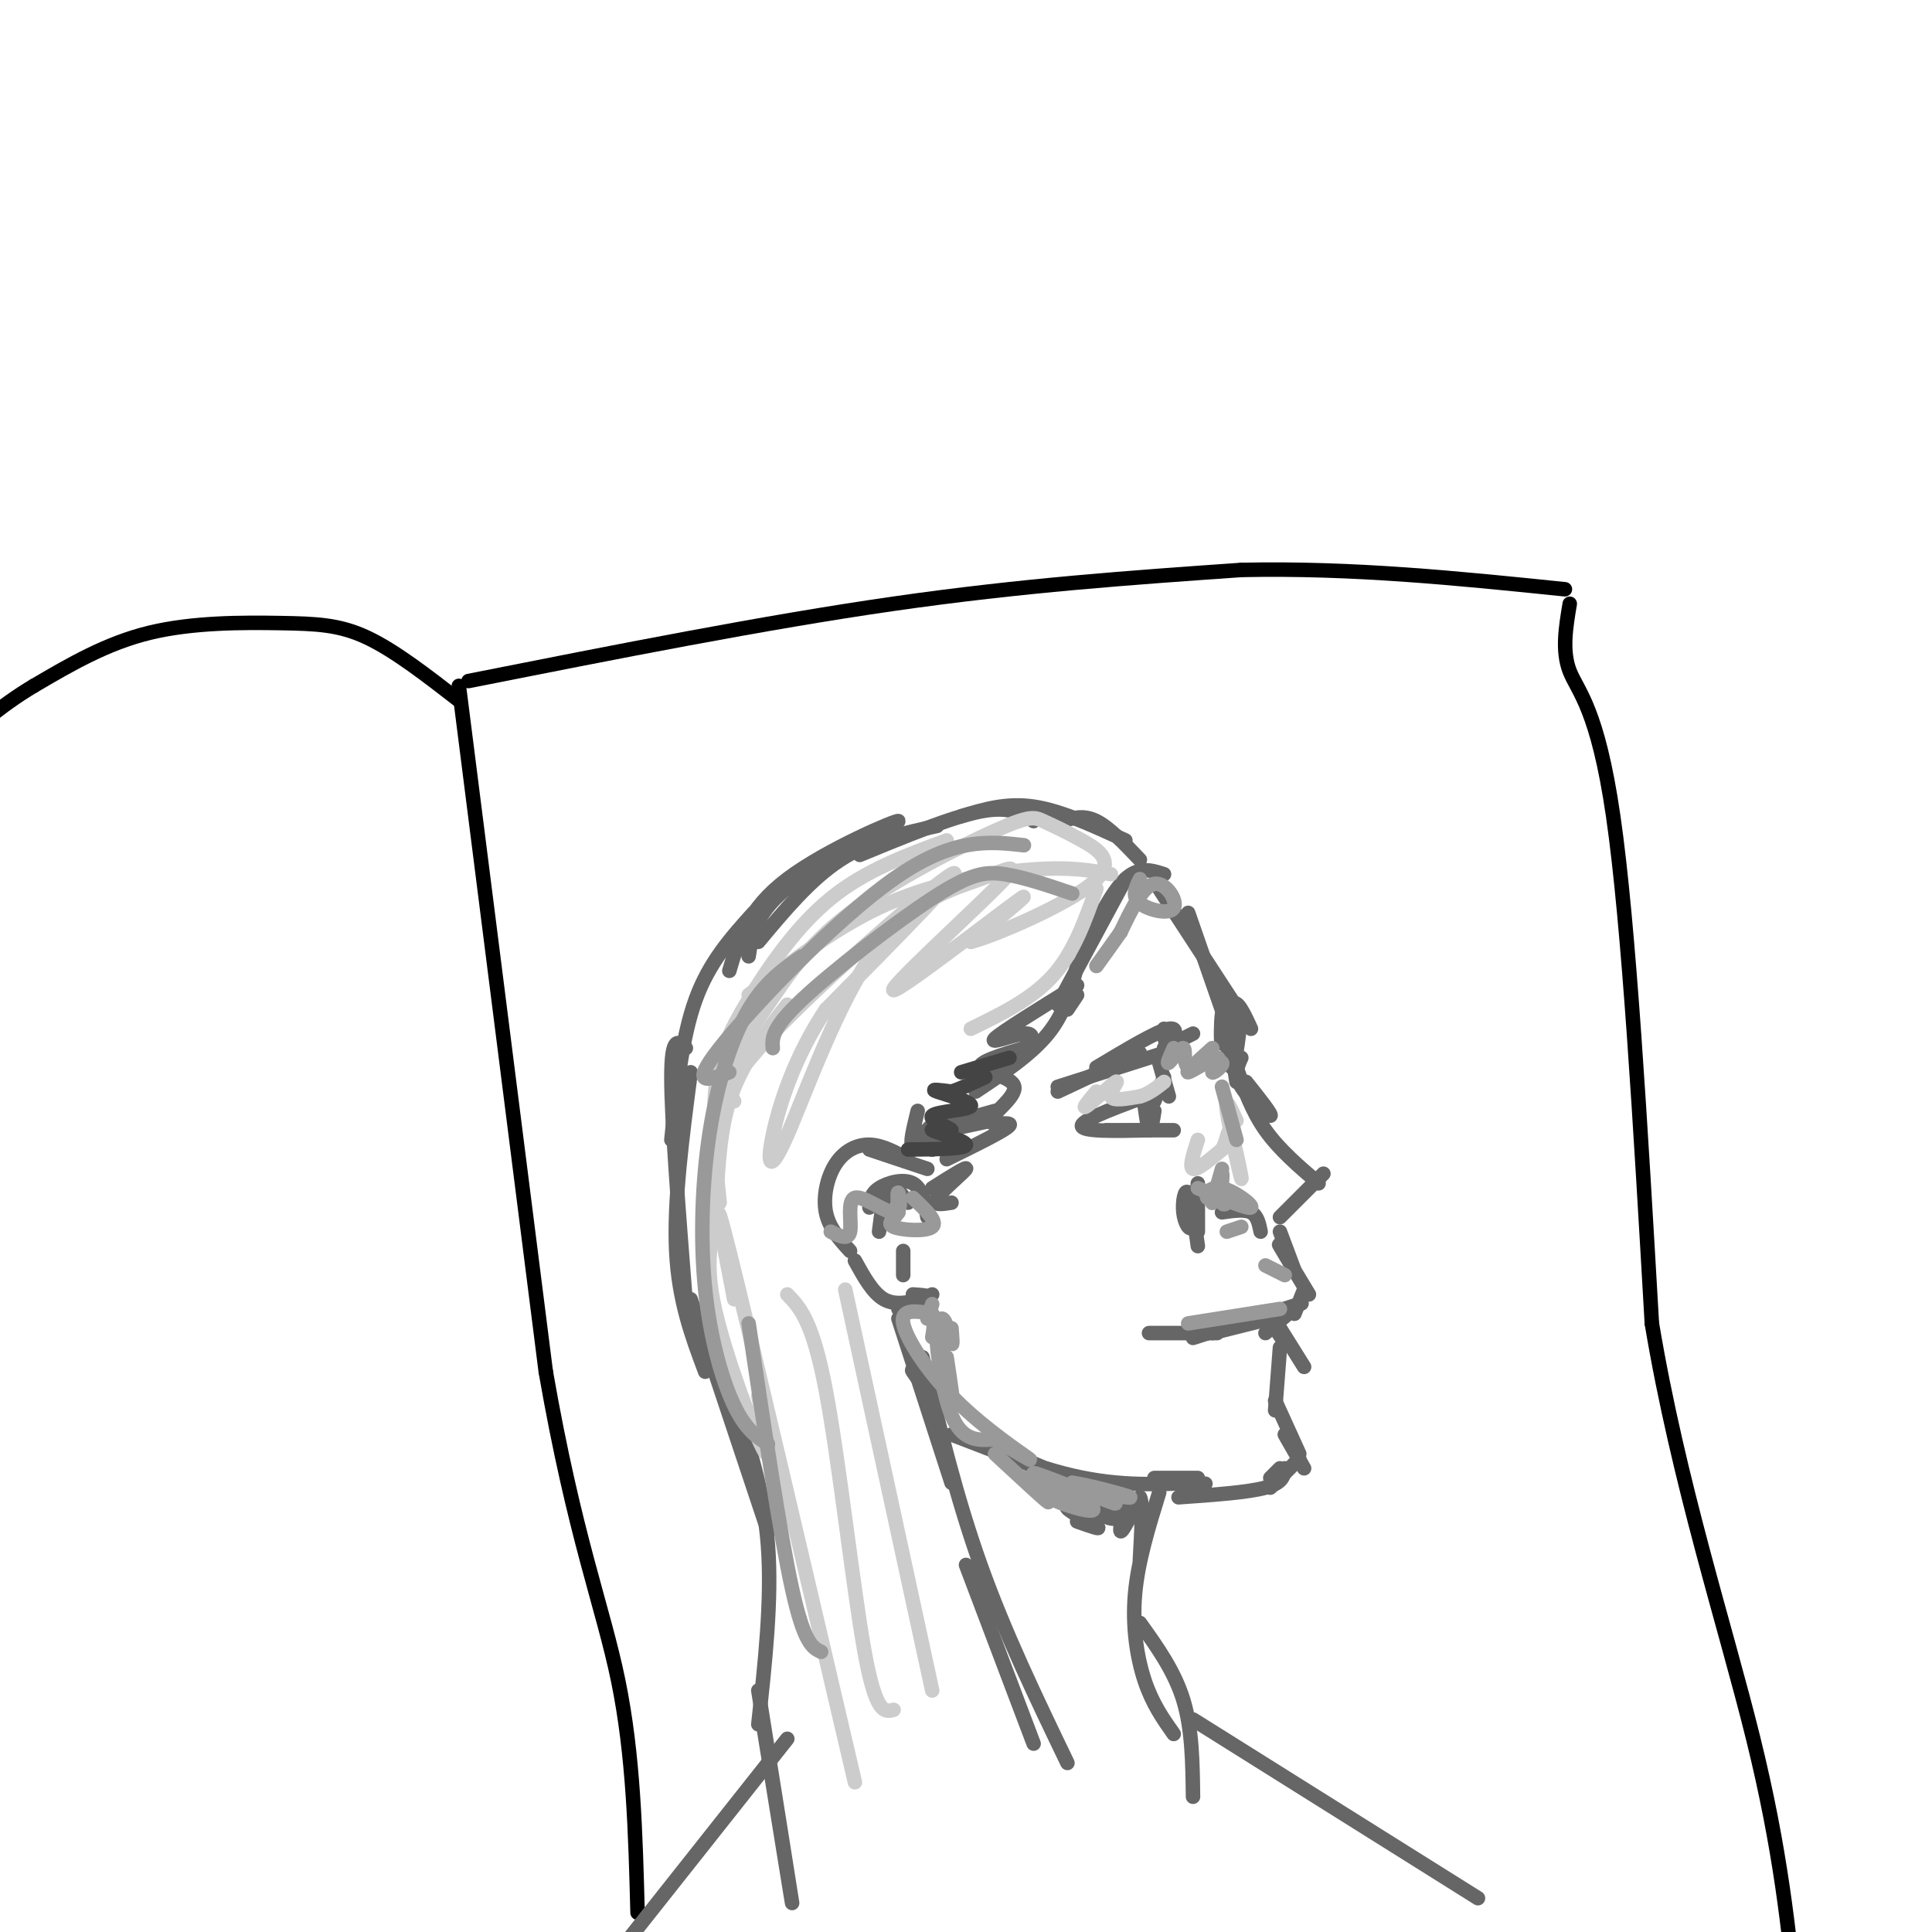 <svg viewBox='0 0 400 400' version='1.1' xmlns='http://www.w3.org/2000/svg' xmlns:xlink='http://www.w3.org/1999/xlink'><g fill='none' stroke='rgb(0,0,0)' stroke-width='3' stroke-linecap='round' stroke-linejoin='round'><path d='M95,142c0.000,0.000 18.000,142.000 18,142'/><path d='M113,284c5.956,34.178 11.844,48.622 15,64c3.156,15.378 3.578,31.689 4,48'/><path d='M97,141c30.667,-6.083 61.333,-12.167 88,-16c26.667,-3.833 49.333,-5.417 72,-7'/><path d='M257,118c23.167,-0.500 45.083,1.750 67,4'/><path d='M325,125c-0.822,4.911 -1.644,9.822 0,14c1.644,4.178 5.756,7.622 9,30c3.244,22.378 5.622,63.689 8,105'/><path d='M342,274c5.511,32.956 15.289,62.844 21,86c5.711,23.156 7.356,39.578 9,56'/><path d='M372,416c1.500,9.333 0.750,4.667 0,0'/><path d='M95,145c-6.655,-5.161 -13.310,-10.321 -19,-13c-5.690,-2.679 -10.417,-2.875 -18,-3c-7.583,-0.125 -18.024,-0.179 -27,2c-8.976,2.179 -16.488,6.589 -24,11'/><path d='M7,142c-7.000,4.167 -12.500,9.083 -18,14'/></g>
<g fill='none' stroke='rgb(102,102,102)' stroke-width='3' stroke-linecap='round' stroke-linejoin='round'><path d='M240,184c0.000,0.000 15.000,23.000 15,23'/><path d='M246,189c0.000,0.000 8.000,23.000 8,23'/><path d='M257,210c-0.689,5.778 -1.378,11.556 -2,11c-0.622,-0.556 -1.178,-7.444 -1,-8c0.178,-0.556 1.089,5.222 2,11'/><path d='M257,219c-0.778,1.711 -1.556,3.422 0,6c1.556,2.578 5.444,6.022 6,6c0.556,-0.022 -2.222,-3.511 -5,-7'/><path d='M256,221c1.583,4.500 3.167,9.000 6,13c2.833,4.000 6.917,7.500 11,11'/><path d='M274,243c0.000,0.000 -9.000,9.000 -9,9'/><path d='M248,246c0.000,0.000 0.000,9.000 0,9'/><path d='M253,251c2.333,-0.333 4.667,-0.667 6,0c1.333,0.667 1.667,2.333 2,4'/><path d='M248,245c-0.179,3.958 -0.357,7.917 -1,9c-0.643,1.083 -1.750,-0.708 -2,-3c-0.250,-2.292 0.357,-5.083 1,-4c0.643,1.083 1.321,6.042 2,11'/><path d='M265,255c0.000,0.000 3.000,8.000 3,8'/><path d='M267,261c-1.333,-2.083 -2.667,-4.167 -2,-3c0.667,1.167 3.333,5.583 6,10'/><path d='M270,267c0.000,0.000 -2.000,5.000 -2,5'/><path d='M269,270c0.000,0.000 -7.000,6.000 -7,6'/><path d='M242,276c5.556,0.000 11.111,0.000 9,0c-2.111,0.000 -11.889,0.000 -13,0c-1.111,0.000 6.444,0.000 14,0'/><path d='M251,276c0.000,0.000 12.000,-3.000 12,-3'/><path d='M260,273c5.583,-1.833 11.167,-3.667 9,-3c-2.167,0.667 -12.083,3.833 -22,7'/><path d='M264,275c0.000,0.000 2.000,3.000 2,3'/><path d='M265,275c0.000,0.000 5.000,8.000 5,8'/><path d='M265,279c0.000,0.000 -1.000,13.000 -1,13'/><path d='M264,290c0.000,0.000 5.000,11.000 5,11'/><path d='M266,297c0.000,0.000 4.000,7.000 4,7'/><path d='M269,302c0.000,0.000 -6.000,6.000 -6,6'/><path d='M265,304c0.000,0.000 -2.000,2.000 -2,2'/><path d='M266,304c-0.167,1.500 -0.333,3.000 -4,4c-3.667,1.000 -10.833,1.500 -18,2'/><path d='M197,297c13.095,5.048 26.190,10.095 24,9c-2.190,-1.095 -19.667,-8.333 -22,-9c-2.333,-0.667 10.476,5.238 21,8c10.524,2.762 18.762,2.381 27,2'/><path d='M247,307c4.500,0.333 2.250,0.167 0,0'/><path d='M239,306c0.000,0.000 9.000,0.000 9,0'/><path d='M241,181c-2.583,-0.833 -5.167,-1.667 -8,1c-2.833,2.667 -5.917,8.833 -9,15'/><path d='M233,182c0.000,0.000 -14.000,26.000 -14,26'/><path d='M223,200c-1.250,4.833 -2.500,9.667 -6,14c-3.500,4.333 -9.250,8.167 -15,12'/><path d='M196,240c6.169,-3.032 12.338,-6.064 13,-7c0.662,-0.936 -4.183,0.223 -4,-1c0.183,-1.223 5.396,-4.829 5,-7c-0.396,-2.171 -6.399,-2.906 -7,-4c-0.601,-1.094 4.199,-2.547 9,-4'/><path d='M212,217c1.952,-1.488 2.333,-3.208 0,-3c-2.333,0.208 -7.381,2.345 -6,1c1.381,-1.345 9.190,-6.173 17,-11'/><path d='M221,209c0.000,0.000 2.000,-3.000 2,-3'/><path d='M240,220c0.000,0.000 2.000,7.000 2,7'/><path d='M241,223c0.000,0.000 -2.000,5.000 -2,5'/><path d='M240,226c-7.833,2.833 -15.667,5.667 -16,7c-0.333,1.333 6.833,1.167 14,1'/><path d='M229,234c0.000,0.000 14.000,0.000 14,0'/><path d='M237,229c0.333,2.417 0.667,4.833 1,5c0.333,0.167 0.667,-1.917 1,-4'/><path d='M241,213c0.089,1.778 0.178,3.556 1,3c0.822,-0.556 2.378,-3.444 0,-3c-2.378,0.444 -8.689,4.222 -15,8'/><path d='M236,218c0.000,0.000 -17.000,8.000 -17,8'/><path d='M219,225c0.000,0.000 22.000,-7.000 22,-7'/><path d='M241,217c0.000,0.000 6.000,-3.000 6,-3'/><path d='M254,213c-0.387,-2.214 -0.774,-4.429 -1,-3c-0.226,1.429 -0.292,6.500 0,6c0.292,-0.500 0.940,-6.571 2,-8c1.060,-1.429 2.530,1.786 4,5'/><path d='M236,178c-3.167,-3.333 -6.333,-6.667 -9,-8c-2.667,-1.333 -4.833,-0.667 -7,0'/><path d='M233,174c-6.667,-3.083 -13.333,-6.167 -19,-7c-5.667,-0.833 -10.333,0.583 -15,2'/><path d='M214,170c-2.500,-1.583 -5.000,-3.167 -11,-2c-6.000,1.167 -15.500,5.083 -25,9'/><path d='M194,171c-6.917,1.500 -13.833,3.000 -20,7c-6.167,4.000 -11.583,10.500 -17,17'/><path d='M155,198c0.702,-4.625 1.405,-9.250 9,-15c7.595,-5.750 22.083,-12.625 22,-13c-0.083,-0.375 -14.738,5.750 -23,12c-8.262,6.250 -10.131,12.625 -12,19'/><path d='M156,189c-4.583,5.083 -9.167,10.167 -12,18c-2.833,7.833 -3.917,18.417 -5,29'/><path d='M142,217c-1.500,-1.417 -3.000,-2.833 -3,6c0.000,8.833 1.500,27.917 3,47'/><path d='M143,222c-1.750,13.333 -3.500,26.667 -3,37c0.500,10.333 3.250,17.667 6,25'/><path d='M143,269c0.000,0.000 16.000,48.000 16,48'/><path d='M152,290c3.083,9.417 6.167,18.833 7,30c0.833,11.167 -0.583,24.083 -2,37'/><path d='M157,350c3.417,21.417 6.833,42.833 7,44c0.167,1.167 -2.917,-17.917 -6,-37'/><path d='M192,285c0.911,2.289 1.822,4.578 1,4c-0.822,-0.578 -3.378,-4.022 -4,-5c-0.622,-0.978 0.689,0.511 2,2'/><path d='M192,242c0.000,0.000 -12.000,-4.000 -12,-4'/><path d='M188,240c-2.679,-1.470 -5.357,-2.940 -8,-3c-2.643,-0.060 -5.250,1.292 -7,4c-1.750,2.708 -2.643,6.774 -2,10c0.643,3.226 2.821,5.613 5,8'/><path d='M177,261c1.833,3.333 3.667,6.667 6,8c2.333,1.333 5.167,0.667 8,0'/><path d='M189,268c2.089,0.133 4.178,0.267 3,1c-1.178,0.733 -5.622,2.067 -6,2c-0.378,-0.067 3.311,-1.533 7,-3'/><path d='M190,230c-0.867,3.511 -1.733,7.022 -1,7c0.733,-0.022 3.067,-3.578 4,-4c0.933,-0.422 0.467,2.289 0,5'/><path d='M193,238c0.500,0.000 1.750,-2.500 3,-5'/><path d='M196,234c5.422,-1.156 10.844,-2.311 9,-2c-1.844,0.311 -10.956,2.089 -12,2c-1.044,-0.089 5.978,-2.044 13,-4'/><path d='M193,246c3.689,-2.333 7.378,-4.667 7,-4c-0.378,0.667 -4.822,4.333 -6,6c-1.178,1.667 0.911,1.333 3,1'/><path d='M180,250c0.133,-1.422 0.267,-2.844 2,-4c1.733,-1.156 5.067,-2.044 7,-1c1.933,1.044 2.467,4.022 3,7'/><path d='M188,249c-1.500,-2.000 -3.000,-4.000 -4,-3c-1.000,1.000 -1.500,5.000 -2,9'/><path d='M187,259c0.000,0.000 0.000,5.000 0,5'/><path d='M186,273c0.000,0.000 11.000,34.000 11,34'/><path d='M191,281c3.500,14.500 7.000,29.000 12,43c5.000,14.000 11.500,27.500 18,41'/><path d='M200,324c0.000,0.000 14.000,37.000 14,37'/><path d='M240,309c-2.200,7.111 -4.400,14.222 -5,21c-0.600,6.778 0.400,13.222 2,18c1.600,4.778 3.800,7.889 6,11'/><path d='M223,315c2.708,0.960 5.416,1.920 4,1c-1.416,-0.920 -6.957,-3.721 -6,-4c0.957,-0.279 8.411,1.963 9,2c0.589,0.037 -5.689,-2.132 -7,-3c-1.311,-0.868 2.344,-0.434 6,0'/><path d='M229,311c2.435,0.099 5.523,0.348 4,0c-1.523,-0.348 -7.658,-1.292 -7,-1c0.658,0.292 8.110,1.818 9,3c0.890,1.182 -4.782,2.018 -6,1c-1.218,-1.018 2.018,-3.889 3,-3c0.982,0.889 -0.291,5.540 0,6c0.291,0.460 2.145,-3.270 4,-7'/><path d='M236,310c0.667,1.000 0.333,7.000 0,13'/><path d='M236,336c3.583,5.000 7.167,10.000 9,16c1.833,6.000 1.917,13.000 2,20'/><path d='M247,356c0.000,0.000 59.000,37.000 59,37'/><path d='M163,360c0.000,0.000 -38.000,48.000 -38,48'/></g>
<g fill='none' stroke='rgb(68,68,68)' stroke-width='3' stroke-linecap='round' stroke-linejoin='round'><path d='M188,238c6.040,-0.061 12.080,-0.122 12,-1c-0.080,-0.878 -6.281,-2.572 -7,-3c-0.719,-0.428 4.045,0.410 4,0c-0.045,-0.410 -4.899,-2.069 -4,-3c0.899,-0.931 7.550,-1.135 8,-2c0.450,-0.865 -5.300,-2.390 -7,-3c-1.700,-0.610 0.650,-0.305 3,0'/><path d='M197,226c1.667,-0.500 4.333,-1.750 7,-3'/><path d='M199,222c0.000,0.000 10.000,-3.000 10,-3'/></g>
<g fill='none' stroke='rgb(204,204,204)' stroke-width='3' stroke-linecap='round' stroke-linejoin='round'><path d='M227,226c-1.589,1.923 -3.179,3.845 -2,3c1.179,-0.845 5.125,-4.458 6,-5c0.875,-0.542 -1.321,1.988 -1,3c0.321,1.012 3.161,0.506 6,0'/><path d='M236,227c1.833,-0.500 3.417,-1.750 5,-3'/><path d='M248,236c-0.917,2.833 -1.833,5.667 -1,6c0.833,0.333 3.417,-1.833 6,-4'/><path d='M253,238c1.206,-2.073 1.220,-5.257 2,-3c0.780,2.257 2.325,9.954 2,9c-0.325,-0.954 -2.522,-10.558 -3,-14c-0.478,-3.442 0.761,-0.721 2,2'/><path d='M227,184c-2.333,6.583 -4.667,13.167 -9,18c-4.333,4.833 -10.667,7.917 -17,11'/><path d='M230,181c-4.067,-0.778 -8.133,-1.556 -16,-1c-7.867,0.556 -19.533,2.444 -30,7c-10.467,4.556 -19.733,11.778 -29,19'/><path d='M196,174c-8.441,3.105 -16.882,6.210 -24,12c-7.118,5.790 -12.914,14.265 -17,21c-4.086,6.735 -6.463,11.729 -7,20c-0.537,8.271 0.765,19.818 1,22c0.235,2.182 -0.597,-5.003 -1,-11c-0.403,-5.997 -0.378,-10.807 11,-23c11.378,-12.193 34.108,-31.769 38,-34c3.892,-2.231 -11.054,12.885 -26,28'/><path d='M171,209c-6.487,9.662 -9.703,19.817 -11,26c-1.297,6.183 -0.674,8.392 3,0c3.674,-8.392 10.398,-27.387 18,-38c7.602,-10.613 16.081,-12.844 22,-15c5.919,-2.156 9.277,-4.238 3,2c-6.277,6.238 -22.190,20.795 -21,21c1.190,0.205 19.483,-13.941 25,-18c5.517,-4.059 -1.741,1.971 -9,8'/><path d='M201,195c4.275,-0.993 19.461,-7.476 25,-12c5.539,-4.524 1.430,-7.090 -2,-9c-3.430,-1.910 -6.182,-3.163 -8,-4c-1.818,-0.837 -2.703,-1.257 -10,2c-7.297,3.257 -21.008,10.193 -30,17c-8.992,6.807 -13.267,13.487 -17,19c-3.733,5.513 -6.924,9.861 -8,13c-1.076,3.139 -0.038,5.070 1,7'/><path d='M163,208c-4.813,6.206 -9.627,12.411 -12,20c-2.373,7.589 -2.306,16.560 -3,23c-0.694,6.440 -2.148,10.349 0,20c2.148,9.651 7.900,25.043 10,29c2.100,3.957 0.550,-3.522 -1,-11'/><path d='M152,269c-2.583,-13.333 -5.167,-26.667 -1,-10c4.167,16.667 15.083,63.333 26,110'/><path d='M163,268c2.622,2.711 5.244,5.422 8,20c2.756,14.578 5.644,41.022 8,54c2.356,12.978 4.178,12.489 6,12'/><path d='M175,267c0.000,0.000 18.000,83.000 18,83'/></g>
<g fill='none' stroke='rgb(153,153,153)' stroke-width='3' stroke-linecap='round' stroke-linejoin='round'><path d='M222,185c-4.988,-1.690 -9.976,-3.381 -14,-4c-4.024,-0.619 -7.083,-0.167 -15,5c-7.917,5.167 -20.690,15.048 -27,21c-6.310,5.952 -6.155,7.976 -6,10'/><path d='M212,175c-7.356,-0.822 -14.711,-1.644 -27,7c-12.289,8.644 -29.511,26.756 -36,35c-6.489,8.244 -2.244,6.622 2,5'/><path d='M166,198c-3.810,2.640 -7.620,5.279 -11,11c-3.380,5.721 -6.329,14.523 -8,25c-1.671,10.477 -2.065,22.628 -1,33c1.065,10.372 3.590,18.963 6,24c2.410,5.037 4.705,6.518 7,8'/><path d='M155,274c3.250,21.833 6.500,43.667 9,55c2.500,11.333 4.250,12.167 6,13'/><path d='M206,301c5.258,4.879 10.516,9.757 11,10c0.484,0.243 -3.804,-4.151 -5,-5c-1.196,-0.849 0.702,1.847 5,4c4.298,2.153 10.997,3.763 9,2c-1.997,-1.763 -12.692,-6.898 -12,-7c0.692,-0.102 12.769,4.828 16,6c3.231,1.172 -2.385,-1.414 -8,-4'/><path d='M222,307c2.179,0.179 11.625,2.625 12,3c0.375,0.375 -8.321,-1.321 -11,-2c-2.679,-0.679 0.661,-0.339 4,0'/><path d='M246,274c0.000,0.000 19.000,-3.000 19,-3'/><path d='M262,262c0.000,0.000 4.000,2.000 4,2'/><path d='M253,242c-1.096,3.837 -2.191,7.675 -2,7c0.191,-0.675 1.670,-5.861 2,-6c0.330,-0.139 -0.488,4.770 0,6c0.488,1.230 2.282,-1.220 2,-2c-0.282,-0.780 -2.641,0.110 -5,1'/><path d='M250,248c-0.583,-0.583 0.458,-2.542 3,-2c2.542,0.542 6.583,3.583 6,4c-0.583,0.417 -5.792,-1.792 -11,-4'/><path d='M254,255c0.000,0.000 3.000,-1.000 3,-1'/><path d='M256,236c0.000,0.000 -3.000,-11.000 -3,-11'/><path d='M251,217c-2.850,2.561 -5.700,5.123 -5,5c0.700,-0.123 4.951,-2.930 6,-3c1.049,-0.070 -1.102,2.596 -1,3c0.102,0.404 2.458,-1.456 2,-2c-0.458,-0.544 -3.729,0.228 -7,1'/><path d='M246,221c-1.119,-0.964 -0.417,-3.875 -1,-4c-0.583,-0.125 -2.452,2.536 -3,3c-0.548,0.464 0.226,-1.268 1,-3'/><path d='M236,182c-0.869,1.792 -1.738,3.583 0,5c1.738,1.417 6.083,2.458 7,1c0.917,-1.458 -1.595,-5.417 -4,-5c-2.405,0.417 -4.702,5.208 -7,10'/><path d='M232,193c-2.000,2.833 -3.500,4.917 -5,7'/><path d='M172,255c1.812,0.922 3.624,1.844 4,0c0.376,-1.844 -0.683,-6.453 1,-7c1.683,-0.547 6.107,2.968 8,3c1.893,0.032 1.255,-3.419 1,-4c-0.255,-0.581 -0.128,1.710 0,4'/><path d='M186,251c-0.750,1.226 -2.625,2.292 -1,3c1.625,0.708 6.750,1.060 8,0c1.250,-1.060 -1.375,-3.530 -4,-6'/><path d='M196,281c0.798,5.327 1.595,10.655 1,8c-0.595,-2.655 -2.583,-13.292 -3,-13c-0.417,0.292 0.738,11.512 3,17c2.262,5.488 5.631,5.244 9,5'/><path d='M206,298c3.692,2.158 8.423,5.053 7,4c-1.423,-1.053 -8.998,-6.053 -15,-12c-6.002,-5.947 -10.429,-12.842 -11,-16c-0.571,-3.158 2.715,-2.579 6,-2'/><path d='M193,272c0.839,1.155 -0.064,5.041 0,5c0.064,-0.041 1.094,-4.011 2,-4c0.906,0.011 1.687,4.003 2,5c0.313,0.997 0.156,-1.002 0,-3'/><path d='M192,273c0.000,0.000 1.000,-3.000 1,-3'/></g>
</svg>
